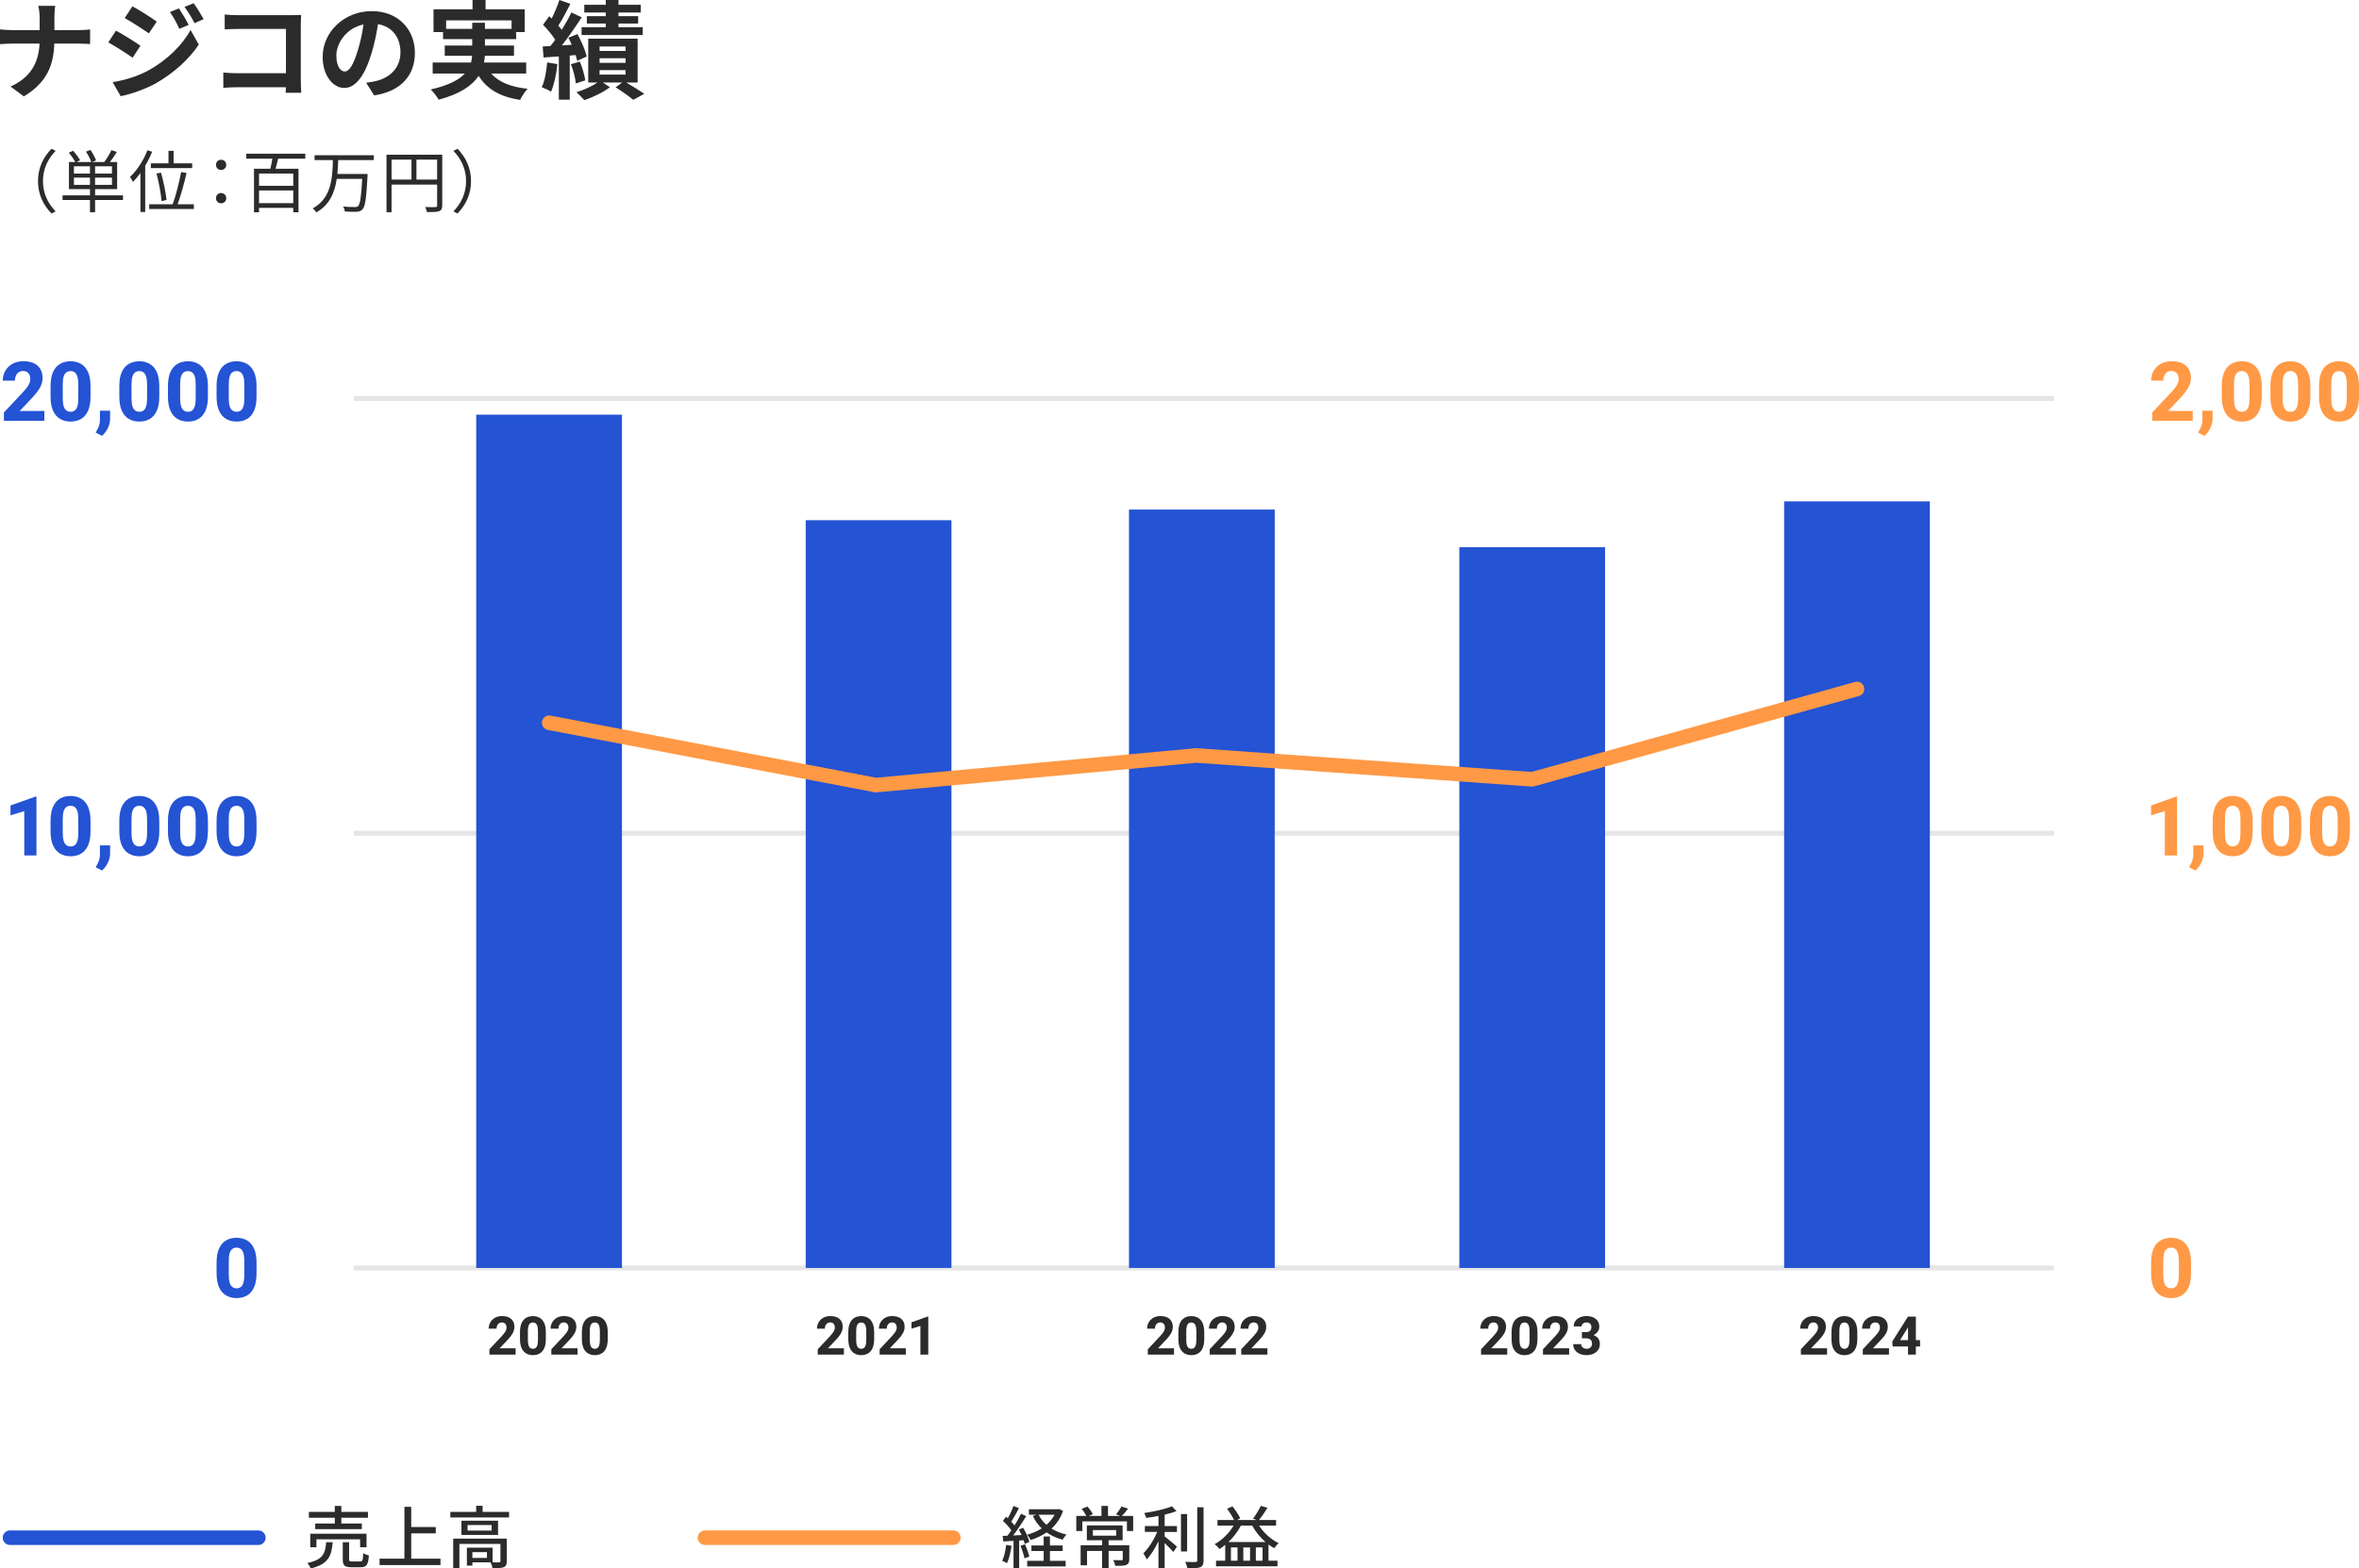 <?xml version="1.0" encoding="UTF-8"?>
<svg id="_レイヤー_2" data-name="レイヤー_2" xmlns="http://www.w3.org/2000/svg" viewBox="0 0 485.608 322.928">
  <defs>
    <style>
      .cls-1 {
        fill: #ff9945;
      }

      .cls-2 {
        fill: #e5e5e5;
      }

      .cls-3 {
        fill: #2b2b2b;
      }

      .cls-4 {
        fill: #2453d4;
      }
    </style>
  </defs>
  <g id="_会社案内" data-name="会社案内">
    <g id="_企業理念" data-name="企業理念">
      <g>
        <rect class="cls-2" x="72.81" y="171.053" width="350" height="1"/>
        <g>
          <path class="cls-3" d="M7.878,1.21h3.498c-.133.682-.176,1.892-.176,2.596v2.398h4.95c1.013,0,1.937-.088,2.398-.132v2.992c-.462-.021-1.54-.088-2.421-.088h-4.95c-.132,4.423-1.519,8.031-6.271,10.87l-2.728-2.024c4.312-1.958,5.787-5.127,5.963-8.846H2.53c-.968,0-1.848.066-2.53.11v-3.036c.66.065,1.562.153,2.442.153h5.721v-2.42c0-.748-.088-1.893-.285-2.574Z"/>
          <path class="cls-3" d="M28.909,9.417l-1.605,2.464c-1.255-.88-3.543-2.353-5.018-3.147l1.584-2.42c1.496.792,3.917,2.311,5.039,3.103ZM30.669,14.434c3.741-2.09,6.821-5.104,8.56-8.251l1.694,2.992c-2.024,3.059-5.148,5.831-8.735,7.921-2.244,1.255-5.413,2.354-7.349,2.707l-1.65-2.883c2.465-.418,5.104-1.166,7.481-2.486ZM32.276,4.444l-1.629,2.42c-1.232-.857-3.521-2.332-4.973-3.147l1.584-2.42c1.453.792,3.873,2.332,5.018,3.147ZM38.833,5.126l-1.914.815c-.639-1.386-1.145-2.332-1.938-3.454l1.85-.77c.615.924,1.496,2.398,2.002,3.41ZM41.913,3.938l-1.87.836c-.704-1.387-1.255-2.244-2.068-3.345l1.87-.77c.682.881,1.541,2.311,2.068,3.279Z"/>
          <path class="cls-3" d="M48.962,3.124h11.09c.638,0,1.562-.022,1.935-.044-.021.506-.066,1.386-.066,2.024v11.398c0,.77.045,1.937.089,2.597h-3.19c.021-.352.021-.727.021-1.145h-10.033c-.857,0-2.112.066-2.838.132v-3.147c.769.066,1.76.132,2.75.132h10.144V5.963h-9.88c-.924,0-2.111.044-2.728.088v-3.059c.815.088,1.959.132,2.707.132Z"/>
          <path class="cls-3" d="M77.023,19.648l-1.65-2.618c.837-.088,1.452-.221,2.046-.352,2.816-.66,5.018-2.685,5.018-5.896,0-3.036-1.65-5.303-4.621-5.809-.308,1.87-.682,3.894-1.32,5.963-1.32,4.444-3.212,7.173-5.61,7.173-2.442,0-4.467-2.685-4.467-6.403,0-5.083,4.4-9.417,10.1-9.417,5.456,0,8.89,3.784,8.89,8.581,0,4.643-2.839,7.921-8.384,8.779ZM70.973,14.72c.925,0,1.782-1.387,2.685-4.356.506-1.629.924-3.499,1.166-5.325-3.631.748-5.589,3.961-5.589,6.381,0,2.223.88,3.301,1.738,3.301Z"/>
          <path class="cls-3" d="M101.103,15.138c1.562,1.761,4.027,2.772,7.504,3.147-.529.55-1.211,1.584-1.541,2.288-4.181-.66-6.799-2.222-8.537-4.95-1.299,1.958-3.74,3.696-8.229,4.906-.309-.572-1.057-1.562-1.629-2.112,3.696-.836,5.809-1.98,7.019-3.278h-6.623v-2.267h7.898c.11-.462.176-.924.221-1.386h-5.633v-2.112h5.654v-1.32h-6.007v-1.452h-1.958V1.914h8.031V0h2.684v1.914h8.054v4.686h-1.761v1.452h-6.424v1.32h5.984v2.112h-6.007c-.022.462-.066.924-.177,1.386h8.691v2.267h-7.217ZM97.208,5.94v-1.254h2.619v1.254h5.479v-1.738h-13.467v1.738h5.369Z"/>
          <path class="cls-3" d="M114.732,13.201c-.198,2.091-.683,4.269-1.298,5.677-.44-.308-1.387-.726-1.914-.924.638-1.298.945-3.257,1.121-5.104l2.091.352ZM117.284,11.441v9.087h-2.244v-8.911l-3.147.22-.176-2.266,1.584-.088c.33-.397.66-.837.99-1.299-.615-.99-1.628-2.178-2.508-3.08l1.275-1.761c.154.154.33.309.507.462.616-1.21,1.231-2.684,1.584-3.806l2.267.792c-.769,1.518-1.672,3.256-2.486,4.488.264.286.506.594.704.858.77-1.232,1.474-2.486,1.98-3.564l2.135.99c-1.21,1.848-2.706,4.026-4.092,5.786l2.046-.132c-.22-.506-.462-.99-.704-1.452l1.87-.748c.814,1.475,1.65,3.389,1.892,4.621l-1.957.88c-.066-.352-.177-.748-.309-1.188l-1.211.11ZM119.353,12.674c.529,1.231.99,2.816,1.123,3.872l-1.937.638c-.088-1.078-.528-2.706-1.013-3.96l1.826-.55ZM128.902,16.986c1.343.792,2.86,1.716,3.741,2.332l-2.289,1.232c-.815-.683-2.332-1.761-3.631-2.574l1.365-.99h-4.005l1.474.968c-1.342,1.034-3.519,2.091-5.28,2.662-.396-.462-1.122-1.166-1.606-1.628,1.496-.44,3.234-1.254,4.335-2.002h-1.915V7.965h10.166v9.021h-2.354ZM124.7,2.574h-4.423V.989h4.423v-.989h2.618v.989h4.577v1.585h-4.577v.748h4.048v1.518h-4.048v.749h4.995v1.628h-12.586v-1.628h4.973v-.749h-3.894v-1.518h3.894v-.748ZM123.424,10.495h5.347v-.924h-5.347v.924ZM123.424,12.938h5.347v-.946h-5.347v.946ZM123.424,15.357h5.347v-.924h-5.347v.924Z"/>
          <path class="cls-3" d="M10.608,30.624l.841.434c-1.61,1.667-2.606,3.74-2.606,6.233s.995,4.566,2.606,6.233l-.841.435c-1.681-1.709-2.787-3.937-2.787-6.668s1.106-4.958,2.787-6.667Z"/>
          <path class="cls-3" d="M25.316,41.185h-5.743v2.507h-1.051v-2.507h-5.644v-.967h5.644v-1.274h-4.328v-5.589h1.289c-.267-.547-.827-1.345-1.317-1.919l.883-.393c.532.588,1.148,1.415,1.429,1.947l-.715.364h3.012c-.182-.589-.63-1.471-1.078-2.129l.924-.351c.463.672.967,1.568,1.148,2.157l-.798.322h2.493c.519-.673,1.135-1.709,1.471-2.438l1.121.364c-.435.7-.953,1.471-1.415,2.073h1.472v5.589h-4.539v1.274h5.743v.967ZM15.217,35.736h3.306v-1.499h-3.306v1.499ZM18.523,38.062v-1.498h-3.306v1.498h3.306ZM23.047,34.237h-3.474v1.499h3.474v-1.499ZM23.047,36.563h-3.474v1.498h3.474v-1.498Z"/>
          <path class="cls-3" d="M31.32,31.24c-.392.981-.882,1.961-1.429,2.886v9.511h-.981v-8.013c-.49.673-1.009,1.303-1.541,1.821-.111-.238-.42-.77-.602-1.022,1.414-1.316,2.773-3.376,3.586-5.491l.966.309ZM39.907,42.054v.981h-9.19v-.981h4.833c.644-1.765,1.372-4.594,1.737-6.625l1.12.195c-.476,2.073-1.204,4.693-1.849,6.43h3.348ZM34.683,33.636v-2.578h1.051v2.578h3.823v.981h-8.503v-.981h3.629ZM33.253,41.395c-.098-1.4-.531-3.824-1.036-5.673l.925-.168c.532,1.849,1.008,4.231,1.135,5.617l-1.023.224Z"/>
          <path class="cls-3" d="M44.462,33.943c0-.644.49-1.051,1.051-1.051.56,0,1.065.406,1.065,1.051s-.505,1.051-1.065,1.051c-.56,0-1.051-.406-1.051-1.051ZM44.462,40.808c0-.644.49-1.065,1.051-1.065.56,0,1.065.42,1.065,1.065,0,.63-.505,1.05-1.065,1.05-.56,0-1.051-.42-1.051-1.05Z"/>
          <path class="cls-3" d="M57.257,32.669c-.168.714-.35,1.442-.532,2.073h4.72v8.965h-1.078v-.911h-7.045v.911h-1.037v-8.965h3.375c.141-.616.295-1.387.406-2.073h-5.364v-1.022h12.145v1.022h-5.589ZM60.366,35.723h-7.045v2.535h7.045v-2.535ZM60.366,41.83v-2.62h-7.045v2.62h7.045Z"/>
          <path class="cls-3" d="M69.618,32.963c-.028.925-.07,1.892-.168,2.857h6.219s0,.364-.014.505c-.252,4.51-.477,6.177-1.023,6.766-.321.35-.658.462-1.19.504-.533.042-1.5.014-2.466-.056-.015-.309-.154-.729-.364-1.022,1.051.111,2.059.111,2.438.111.322,0,.49-.027.658-.182.42-.378.658-1.919.855-5.617h-5.239c-.406,2.745-1.442,5.351-4.201,6.892-.169-.28-.477-.616-.758-.812,3.881-2.059,4.077-6.373,4.161-9.945h-3.769v-1.009h12.188v1.009h-7.326Z"/>
          <path class="cls-3" d="M91.036,42.292c0,.673-.168,1.009-.644,1.19-.463.168-1.246.183-2.493.183-.056-.28-.238-.757-.393-1.037.952.042,1.863.028,2.13.015.252,0,.35-.084.35-.351v-4.286h-9.385v5.686h-1.037v-11.836h11.473v10.435ZM80.601,36.969h4.104v-4.104h-4.104v4.104ZM89.985,36.969v-4.104h-4.258v4.104h4.258Z"/>
          <path class="cls-3" d="M94.176,43.959l-.841-.435c1.611-1.667,2.606-3.739,2.606-6.233s-.994-4.566-2.606-6.233l.841-.434c1.681,1.709,2.788,3.936,2.788,6.667s-1.107,4.959-2.788,6.668Z"/>
        </g>
        <g>
          <path class="cls-4" d="M9.131,86.631H.806v-1.711l3.901-4.15c.387-.42.692-.789.917-1.107.224-.318.383-.607.477-.867.094-.26.141-.504.141-.731,0-.525-.129-.938-.386-1.232-.258-.297-.627-.445-1.108-.445-.359,0-.664.088-.913.262s-.439.41-.568.705c-.13.297-.195.637-.195,1.018H.565c0-.731.172-1.398.515-2.004.344-.607.832-1.092,1.465-1.453.634-.363,1.386-.543,2.254-.543,1.29,0,2.272.307,2.947.92.675.615,1.013,1.459,1.013,2.533,0,.547-.111,1.07-.332,1.568-.222.498-.536.998-.942,1.502-.407.504-.884,1.041-1.432,1.611l-2.009,2.107h5.088v2.018Z"/>
          <path class="cls-4" d="M18.636,81.643c0,1.199-.172,2.18-.515,2.938-.344.758-.823,1.316-1.44,1.678-.617.359-1.332.539-2.146.539s-1.532-.18-2.154-.539c-.623-.361-1.106-.92-1.453-1.678-.346-.758-.519-1.738-.519-2.938v-2.125c0-1.207.172-2.188.515-2.939.344-.752.825-1.307,1.444-1.664.62-.357,1.337-.535,2.15-.535s1.528.178,2.146.535,1.1.912,1.448,1.664.523,1.732.523,2.939v2.125ZM16.12,79.168c0-.691-.064-1.238-.19-1.639-.128-.402-.31-.69-.548-.863-.238-.176-.526-.262-.863-.262-.338,0-.627.086-.868.262-.24.174-.423.461-.548.863-.124.4-.186.947-.186,1.639v2.807c0,.697.064,1.25.191,1.66.127.408.312.701.556.879.244.178.534.266.872.266.337,0,.624-.088.858-.266.235-.178.415-.471.54-.879.124-.41.186-.963.186-1.66v-2.807Z"/>
          <path class="cls-4" d="M22.664,86.232c0,.641-.157,1.283-.473,1.926-.315.641-.714,1.168-1.195,1.576l-1.295-.664c.133-.248.267-.502.402-.76.136-.256.248-.543.336-.857.089-.316.133-.676.133-1.08v-1.818h2.101l-.009,1.678Z"/>
          <path class="cls-4" d="M32.791,81.643c0,1.199-.171,2.18-.515,2.938-.343.758-.823,1.316-1.44,1.678-.617.359-1.333.539-2.147.539s-1.531-.18-2.153-.539c-.623-.361-1.107-.92-1.453-1.678s-.519-1.738-.519-2.938v-2.125c0-1.207.171-2.188.515-2.939.343-.752.824-1.307,1.444-1.664.619-.357,1.336-.535,2.149-.535s1.529.178,2.147.535c.616.357,1.1.912,1.448,1.664s.522,1.732.522,2.939v2.125ZM30.276,79.168c0-.691-.064-1.238-.191-1.639-.127-.402-.31-.69-.548-.863-.237-.176-.525-.262-.863-.262-.337,0-.626.086-.867.262-.24.174-.423.461-.548.863-.124.4-.186.947-.186,1.639v2.807c0,.697.064,1.25.19,1.66.128.408.312.701.557.879.243.178.534.266.871.266.338,0,.624-.088.859-.266s.415-.471.54-.879c.124-.41.186-.963.186-1.66v-2.807Z"/>
          <path class="cls-4" d="M42.801,81.643c0,1.199-.172,2.18-.515,2.938-.344.758-.823,1.316-1.44,1.678-.617.359-1.332.539-2.146.539s-1.532-.18-2.154-.539c-.623-.361-1.106-.92-1.453-1.678-.346-.758-.519-1.738-.519-2.938v-2.125c0-1.207.172-2.188.515-2.939.344-.752.825-1.307,1.444-1.664.62-.357,1.337-.535,2.15-.535s1.528.178,2.146.535,1.1.912,1.448,1.664.523,1.732.523,2.939v2.125ZM40.285,79.168c0-.691-.064-1.238-.19-1.639-.128-.402-.31-.69-.548-.863-.238-.176-.526-.262-.863-.262-.338,0-.627.086-.868.262-.24.174-.423.461-.548.863-.124.4-.186.947-.186,1.639v2.807c0,.697.064,1.25.191,1.66.127.408.312.701.556.879.244.178.534.266.872.266.337,0,.624-.088.858-.266.235-.178.415-.471.54-.879.124-.41.186-.963.186-1.66v-2.807Z"/>
          <path class="cls-4" d="M52.81,81.643c0,1.199-.172,2.18-.515,2.938-.344.758-.823,1.316-1.44,1.678-.617.359-1.332.539-2.146.539s-1.532-.18-2.154-.539c-.623-.361-1.106-.92-1.453-1.678-.346-.758-.519-1.738-.519-2.938v-2.125c0-1.207.172-2.188.515-2.939.344-.752.825-1.307,1.444-1.664.62-.357,1.337-.535,2.15-.535s1.528.178,2.146.535,1.1.912,1.448,1.664.523,1.732.523,2.939v2.125ZM50.295,79.168c0-.691-.064-1.238-.19-1.639-.128-.402-.31-.69-.548-.863-.238-.176-.526-.262-.863-.262-.338,0-.627.086-.868.262-.24.174-.423.461-.548.863-.124.4-.186.947-.186,1.639v2.807c0,.697.064,1.25.191,1.66.127.408.312.701.556.879.244.178.534.266.872.266.337,0,.624-.088.858-.266.235-.178.415-.471.54-.879.124-.41.186-.963.186-1.66v-2.807Z"/>
        </g>
        <g>
          <path class="cls-4" d="M7.504,176.127h-2.507v-9.123l-2.83.856v-2.025l5.08-1.81h.257v12.104Z"/>
          <path class="cls-4" d="M18.636,171.139c0,1.199-.172,2.18-.515,2.938-.344.758-.823,1.316-1.44,1.678-.617.359-1.332.539-2.146.539s-1.532-.18-2.154-.539c-.623-.361-1.106-.92-1.453-1.678-.346-.758-.519-1.738-.519-2.938v-2.125c0-1.207.172-2.188.515-2.939.344-.752.825-1.307,1.444-1.664.62-.357,1.337-.535,2.15-.535s1.528.178,2.146.535,1.1.912,1.448,1.664.523,1.732.523,2.939v2.125ZM16.12,168.664c0-.691-.064-1.238-.19-1.639-.128-.402-.31-.69-.548-.863-.238-.176-.526-.262-.863-.262-.338,0-.627.086-.868.262-.24.174-.423.461-.548.863-.124.4-.186.947-.186,1.639v2.807c0,.697.064,1.25.191,1.66.127.408.312.701.556.879.244.178.534.266.872.266.337,0,.624-.088.858-.266.235-.178.415-.471.54-.879.124-.41.186-.963.186-1.66v-2.807Z"/>
          <path class="cls-4" d="M22.664,175.728c0,.641-.157,1.283-.473,1.926-.315.641-.714,1.168-1.195,1.576l-1.295-.664c.133-.248.267-.502.402-.76.136-.256.248-.543.336-.857.089-.316.133-.676.133-1.08v-1.818h2.101l-.009,1.678Z"/>
          <path class="cls-4" d="M32.791,171.139c0,1.199-.171,2.18-.515,2.938-.343.758-.823,1.316-1.44,1.678-.617.359-1.333.539-2.147.539s-1.531-.18-2.153-.539c-.623-.361-1.107-.92-1.453-1.678s-.519-1.738-.519-2.938v-2.125c0-1.207.171-2.188.515-2.939.343-.752.824-1.307,1.444-1.664.619-.357,1.336-.535,2.149-.535s1.529.178,2.147.535c.616.357,1.1.912,1.448,1.664s.522,1.732.522,2.939v2.125ZM30.276,168.664c0-.691-.064-1.238-.191-1.639-.127-.402-.31-.69-.548-.863-.237-.176-.525-.262-.863-.262-.337,0-.626.086-.867.262-.24.174-.423.461-.548.863-.124.4-.186.947-.186,1.639v2.807c0,.697.064,1.25.19,1.66.128.408.312.701.557.879.243.178.534.266.871.266.338,0,.624-.088.859-.266s.415-.471.54-.879c.124-.41.186-.963.186-1.66v-2.807Z"/>
          <path class="cls-4" d="M42.801,171.139c0,1.199-.172,2.18-.515,2.938-.344.758-.823,1.316-1.44,1.678-.617.359-1.332.539-2.146.539s-1.532-.18-2.154-.539c-.623-.361-1.106-.92-1.453-1.678-.346-.758-.519-1.738-.519-2.938v-2.125c0-1.207.172-2.188.515-2.939.344-.752.825-1.307,1.444-1.664.62-.357,1.337-.535,2.15-.535s1.528.178,2.146.535,1.1.912,1.448,1.664.523,1.732.523,2.939v2.125ZM40.285,168.664c0-.691-.064-1.238-.19-1.639-.128-.402-.31-.69-.548-.863-.238-.176-.526-.262-.863-.262-.338,0-.627.086-.868.262-.24.174-.423.461-.548.863-.124.4-.186.947-.186,1.639v2.807c0,.697.064,1.25.191,1.66.127.408.312.701.556.879.244.178.534.266.872.266.337,0,.624-.088.858-.266.235-.178.415-.471.54-.879.124-.41.186-.963.186-1.66v-2.807Z"/>
          <path class="cls-4" d="M52.81,171.139c0,1.199-.172,2.18-.515,2.938-.344.758-.823,1.316-1.44,1.678-.617.359-1.332.539-2.146.539s-1.532-.18-2.154-.539c-.623-.361-1.106-.92-1.453-1.678-.346-.758-.519-1.738-.519-2.938v-2.125c0-1.207.172-2.188.515-2.939.344-.752.825-1.307,1.444-1.664.62-.357,1.337-.535,2.15-.535s1.528.178,2.146.535,1.1.912,1.448,1.664.523,1.732.523,2.939v2.125ZM50.295,168.664c0-.691-.064-1.238-.19-1.639-.128-.402-.31-.69-.548-.863-.238-.176-.526-.262-.863-.262-.338,0-.627.086-.868.262-.24.174-.423.461-.548.863-.124.4-.186.947-.186,1.639v2.807c0,.697.064,1.25.191,1.66.127.408.312.701.556.879.244.178.534.266.872.266.337,0,.624-.088.858-.266.235-.178.415-.471.54-.879.124-.41.186-.963.186-1.66v-2.807Z"/>
        </g>
        <path class="cls-4" d="M52.81,262.107c0,1.201-.172,2.18-.515,2.938-.344.76-.823,1.318-1.44,1.678s-1.332.539-2.146.539-1.532-.18-2.154-.539c-.623-.359-1.106-.918-1.453-1.678-.346-.758-.519-1.736-.519-2.938v-2.125c0-1.207.172-2.186.515-2.939.344-.752.825-1.307,1.444-1.664.62-.355,1.337-.535,2.15-.535s1.528.18,2.146.535c.617.357,1.1.912,1.448,1.664.349.754.523,1.732.523,2.939v2.125ZM50.295,259.633c0-.691-.064-1.236-.19-1.639-.128-.4-.31-.69-.548-.863-.238-.174-.526-.262-.863-.262-.338,0-.627.088-.868.262-.24.174-.423.463-.548.863-.124.402-.186.947-.186,1.639v2.807c0,.697.064,1.25.191,1.66.127.41.312.703.556.879.244.178.534.266.872.266.337,0,.624-.088.858-.266.235-.176.415-.469.54-.879.124-.41.186-.963.186-1.66v-2.807Z"/>
        <g>
          <path class="cls-3" d="M106.141,278.899h-5.387v-1.106l2.524-2.686c.25-.273.448-.511.593-.717.145-.206.248-.394.31-.561.06-.168.091-.326.091-.473,0-.34-.083-.606-.25-.798-.166-.191-.405-.287-.717-.287-.232,0-.43.057-.591.169-.161.113-.283.266-.368.457-.084.191-.126.41-.126.658h-1.622c0-.473.111-.905.333-1.298.223-.392.538-.705.948-.94s.896-.352,1.458-.352c.835,0,1.47.199,1.907.597.436.398.655.943.655,1.638,0,.355-.072.693-.215,1.016-.144.322-.347.646-.61.973-.263.325-.571.673-.926,1.041l-1.3,1.365h3.292v1.305Z"/>
          <path class="cls-3" d="M112.366,275.671c0,.777-.11,1.411-.333,1.902-.222.49-.532.852-.932,1.084-.399.233-.862.35-1.389.35s-.99-.116-1.394-.35c-.402-.232-.716-.594-.94-1.084-.225-.491-.336-1.125-.336-1.902v-1.375c0-.78.11-1.414.333-1.9.222-.487.533-.847.935-1.077.4-.231.864-.347,1.391-.347s.989.115,1.389.347c.399.231.712.59.938,1.077.226.486.338,1.12.338,1.9v1.375ZM110.739,274.071c0-.448-.041-.802-.124-1.062-.082-.26-.2-.445-.354-.559-.153-.112-.34-.169-.559-.169-.218,0-.405.057-.56.169-.156.113-.274.299-.354.559-.081.26-.121.613-.121,1.062v1.815c0,.451.041.81.123,1.074.083.266.202.455.36.57.157.114.346.172.564.172.219,0,.404-.058.557-.172.151-.115.269-.305.349-.57.081-.265.121-.623.121-1.074v-1.815Z"/>
          <path class="cls-3" d="M118.882,278.899h-5.387v-1.106l2.524-2.686c.25-.273.448-.511.593-.717.145-.206.248-.394.31-.561.06-.168.091-.326.091-.473,0-.34-.083-.606-.25-.798-.166-.191-.405-.287-.717-.287-.232,0-.43.057-.591.169-.161.113-.283.266-.368.457-.084.191-.126.41-.126.658h-1.622c0-.473.111-.905.333-1.298.223-.392.538-.705.948-.94s.896-.352,1.458-.352c.835,0,1.47.199,1.907.597.436.398.655.943.655,1.638,0,.355-.072.693-.215,1.016-.144.322-.347.646-.61.973-.263.325-.571.673-.926,1.041l-1.3,1.365h3.292v1.305Z"/>
          <path class="cls-3" d="M125.107,275.671c0,.777-.11,1.411-.333,1.902-.222.49-.532.852-.932,1.084-.399.233-.862.35-1.389.35s-.99-.116-1.394-.35c-.402-.232-.716-.594-.94-1.084-.225-.491-.336-1.125-.336-1.902v-1.375c0-.78.11-1.414.333-1.9.222-.487.533-.847.935-1.077.4-.231.864-.347,1.391-.347s.989.115,1.389.347c.399.231.712.59.938,1.077.226.486.338,1.12.338,1.9v1.375ZM123.481,274.071c0-.448-.041-.802-.124-1.062-.082-.26-.2-.445-.354-.559-.153-.112-.34-.169-.559-.169-.218,0-.405.057-.56.169-.156.113-.274.299-.354.559-.081.26-.121.613-.121,1.062v1.815c0,.451.041.81.123,1.074.083.266.202.455.36.57.157.114.346.172.564.172.219,0,.404-.058.557-.172.151-.115.269-.305.349-.57.081-.265.121-.623.121-1.074v-1.815Z"/>
        </g>
        <g>
          <path class="cls-3" d="M173.724,278.899h-5.387v-1.106l2.524-2.686c.25-.273.448-.511.593-.717.145-.206.248-.394.31-.561.06-.168.091-.326.091-.473,0-.34-.083-.606-.25-.798-.166-.191-.405-.287-.717-.287-.232,0-.43.057-.591.169-.161.113-.283.266-.368.457-.084.191-.126.41-.126.658h-1.622c0-.473.111-.905.333-1.298.223-.392.538-.705.948-.94s.896-.352,1.458-.352c.835,0,1.47.199,1.907.597.436.398.655.943.655,1.638,0,.355-.072.693-.215,1.016-.144.322-.347.646-.61.973-.263.325-.571.673-.926,1.041l-1.3,1.365h3.292v1.305Z"/>
          <path class="cls-3" d="M179.949,275.671c0,.777-.11,1.411-.333,1.902-.222.49-.532.852-.932,1.084-.399.233-.862.35-1.389.35s-.99-.116-1.394-.35c-.402-.232-.716-.594-.94-1.084-.225-.491-.336-1.125-.336-1.902v-1.375c0-.78.11-1.414.333-1.9.222-.487.533-.847.935-1.077.4-.231.864-.347,1.391-.347s.989.115,1.389.347c.399.231.712.59.938,1.077.226.486.338,1.12.338,1.9v1.375ZM178.322,274.071c0-.448-.041-.802-.124-1.062-.082-.26-.2-.445-.354-.559-.153-.112-.34-.169-.559-.169-.218,0-.405.057-.56.169-.156.113-.274.299-.354.559-.081.26-.121.613-.121,1.062v1.815c0,.451.041.81.123,1.074.083.266.202.455.36.57.157.114.346.172.564.172.219,0,.404-.058.557-.172.151-.115.269-.305.349-.57.081-.265.121-.623.121-1.074v-1.815Z"/>
          <path class="cls-3" d="M186.465,278.899h-5.387v-1.106l2.524-2.686c.25-.273.448-.511.593-.717.145-.206.248-.394.31-.561.06-.168.091-.326.091-.473,0-.34-.083-.606-.25-.798-.166-.191-.405-.287-.717-.287-.232,0-.43.057-.591.169-.161.113-.283.266-.368.457-.084.191-.126.41-.126.658h-1.622c0-.473.111-.905.333-1.298.223-.392.538-.705.948-.94s.896-.352,1.458-.352c.835,0,1.47.199,1.907.597.436.398.655.943.655,1.638,0,.355-.072.693-.215,1.016-.144.322-.347.646-.61.973-.263.325-.571.673-.926,1.041l-1.3,1.365h3.292v1.305Z"/>
          <path class="cls-3" d="M191.09,278.899h-1.622v-5.902l-1.832.553v-1.31l3.287-1.171h.167v7.831Z"/>
        </g>
        <g>
          <path class="cls-3" d="M241.672,278.899h-5.388v-1.106l2.524-2.686c.251-.273.449-.511.594-.717.145-.206.248-.394.309-.561.061-.168.092-.326.092-.473,0-.34-.083-.606-.25-.798-.166-.191-.405-.287-.717-.287-.233,0-.43.057-.591.169-.161.113-.284.266-.368.457s-.126.41-.126.658h-1.622c0-.473.11-.905.333-1.298.222-.392.538-.705.948-.94.409-.234.895-.352,1.458-.352.834,0,1.47.199,1.906.597.438.398.655.943.655,1.638,0,.355-.071.693-.215,1.016-.143.322-.346.646-.609.973-.263.325-.572.673-.927,1.041l-1.3,1.365h3.293v1.305Z"/>
          <path class="cls-3" d="M247.898,275.671c0,.777-.111,1.411-.333,1.902-.223.49-.533.852-.933,1.084-.398.233-.861.35-1.388.35s-.991-.116-1.395-.35c-.402-.232-.716-.594-.94-1.084-.224-.491-.336-1.125-.336-1.902v-1.375c0-.78.111-1.414.333-1.9.223-.487.534-.847.935-1.077.401-.231.865-.347,1.392-.347s.989.115,1.388.347c.399.231.712.59.938,1.077.226.486.339,1.12.339,1.9v1.375ZM246.269,274.071c0-.448-.041-.802-.123-1.062-.083-.26-.201-.445-.354-.559-.154-.112-.341-.169-.559-.169-.219,0-.406.057-.561.169-.156.113-.274.299-.354.559-.081.26-.121.613-.121,1.062v1.815c0,.451.041.81.124,1.074.082.266.202.455.359.57.158.114.346.172.565.172.218,0,.403-.058.556-.172.152-.115.269-.305.349-.57.081-.265.121-.623.121-1.074v-1.815Z"/>
          <path class="cls-3" d="M254.413,278.899h-5.388v-1.106l2.524-2.686c.251-.273.449-.511.594-.717.145-.206.248-.394.309-.561.061-.168.092-.326.092-.473,0-.34-.083-.606-.25-.798-.166-.191-.405-.287-.717-.287-.233,0-.43.057-.591.169-.161.113-.284.266-.368.457s-.126.41-.126.658h-1.622c0-.473.11-.905.333-1.298.222-.392.538-.705.948-.94.409-.234.895-.352,1.458-.352.834,0,1.47.199,1.906.597.438.398.655.943.655,1.638,0,.355-.071.693-.215,1.016-.143.322-.346.646-.609.973-.263.325-.572.673-.927,1.041l-1.3,1.365h3.293v1.305Z"/>
          <path class="cls-3" d="M260.902,278.899h-5.387v-1.106l2.524-2.686c.25-.273.448-.511.593-.717.145-.206.248-.394.31-.561.06-.168.091-.326.091-.473,0-.34-.083-.606-.25-.798-.166-.191-.405-.287-.717-.287-.232,0-.43.057-.591.169-.161.113-.283.266-.368.457-.084.191-.126.41-.126.658h-1.622c0-.473.111-.905.333-1.298.223-.392.538-.705.948-.94s.896-.352,1.458-.352c.835,0,1.47.199,1.907.597.436.398.655.943.655,1.638,0,.355-.072.693-.215,1.016-.144.322-.347.646-.61.973-.263.325-.571.673-.926,1.041l-1.3,1.365h3.292v1.305Z"/>
        </g>
        <g>
          <path class="cls-3" d="M310.272,278.899h-5.387v-1.106l2.524-2.686c.25-.273.448-.511.593-.717.145-.206.248-.394.31-.561.06-.168.091-.326.091-.473,0-.34-.083-.606-.25-.798-.166-.191-.405-.287-.717-.287-.232,0-.43.057-.591.169-.161.113-.283.266-.368.457-.084.191-.126.41-.126.658h-1.622c0-.473.111-.905.333-1.298.223-.392.538-.705.948-.94s.896-.352,1.458-.352c.835,0,1.47.199,1.907.597.436.398.655.943.655,1.638,0,.355-.072.693-.215,1.016-.144.322-.347.646-.61.973-.263.325-.571.673-.926,1.041l-1.3,1.365h3.292v1.305Z"/>
          <path class="cls-3" d="M316.498,275.671c0,.777-.11,1.411-.333,1.902-.222.49-.532.852-.932,1.084-.399.233-.862.35-1.389.35s-.99-.116-1.394-.35c-.402-.232-.716-.594-.94-1.084-.225-.491-.336-1.125-.336-1.902v-1.375c0-.78.11-1.414.333-1.9.222-.487.533-.847.935-1.077.4-.231.864-.347,1.391-.347s.989.115,1.389.347c.399.231.712.59.938,1.077.226.486.338,1.12.338,1.9v1.375ZM314.871,274.071c0-.448-.041-.802-.124-1.062-.082-.26-.2-.445-.354-.559-.153-.112-.34-.169-.559-.169-.218,0-.405.057-.56.169-.156.113-.274.299-.354.559-.081.26-.121.613-.121,1.062v1.815c0,.451.041.81.123,1.074.083.266.202.455.36.57.157.114.346.172.564.172.219,0,.404-.058.557-.172.151-.115.269-.305.349-.57.081-.265.121-.623.121-1.074v-1.815Z"/>
          <path class="cls-3" d="M323.014,278.899h-5.387v-1.106l2.524-2.686c.25-.273.448-.511.593-.717.145-.206.248-.394.31-.561.06-.168.091-.326.091-.473,0-.34-.083-.606-.25-.798-.166-.191-.405-.287-.717-.287-.232,0-.43.057-.591.169-.161.113-.283.266-.368.457-.084.191-.126.41-.126.658h-1.622c0-.473.111-.905.333-1.298.223-.392.538-.705.948-.94s.896-.352,1.458-.352c.835,0,1.47.199,1.907.597.436.398.655.943.655,1.638,0,.355-.072.693-.215,1.016-.144.322-.347.646-.61.973-.263.325-.571.673-.926,1.041l-1.3,1.365h3.292v1.305Z"/>
          <path class="cls-3" d="M325.647,274.683h1.102c.426,0,.8.048,1.122.143s.593.231.811.408c.218.178.383.391.494.64.11.249.166.525.166.829,0,.487-.123.902-.37,1.246s-.582.606-1.005.787c-.422.181-.898.272-1.429.272-.333,0-.658-.046-.978-.137-.318-.092-.606-.229-.862-.411-.256-.183-.461-.416-.614-.701-.154-.284-.231-.62-.231-1.007h1.633c0,.179.048.34.143.483s.225.257.39.341c.164.084.352.127.564.127.354,0,.633-.097.835-.288.203-.191.304-.438.304-.738,0-.273-.05-.491-.15-.658-.1-.166-.241-.287-.424-.362s-.403-.113-.661-.113h-.838v-.859ZM326.484,274.274c.251,0,.459-.043.623-.129.165-.086.287-.207.368-.365.08-.157.121-.342.121-.553,0-.183-.037-.346-.11-.488-.073-.144-.185-.258-.336-.342s-.34-.126-.569-.126c-.175,0-.34.034-.494.102-.153.067-.277.163-.37.287-.094.123-.14.27-.14.438h-1.622c0-.434.116-.81.349-1.128.233-.318.545-.565.938-.741.392-.176.824-.264,1.297-.264.534,0,1.002.086,1.404.256.403.17.718.421.943.752s.338.74.338,1.227c0,.255-.058.498-.175.731-.116.233-.281.441-.496.623-.215.184-.475.328-.779.435-.304.107-.646.161-1.025.161h-1.102v-.876h.838Z"/>
        </g>
        <g>
          <path class="cls-3" d="M376.109,278.899h-5.388v-1.106l2.524-2.686c.251-.273.449-.511.594-.717.145-.206.248-.394.309-.561.061-.168.092-.326.092-.473,0-.34-.083-.606-.25-.798-.166-.191-.405-.287-.717-.287-.233,0-.43.057-.591.169-.161.113-.284.266-.368.457s-.126.41-.126.658h-1.622c0-.473.11-.905.333-1.298.222-.392.538-.705.948-.94.409-.234.895-.352,1.458-.352.834,0,1.47.199,1.906.597.438.398.655.943.655,1.638,0,.355-.071.693-.215,1.016-.143.322-.346.646-.609.973-.263.325-.572.673-.927,1.041l-1.3,1.365h3.293v1.305Z"/>
          <path class="cls-3" d="M382.335,275.671c0,.777-.111,1.411-.333,1.902-.223.49-.533.852-.933,1.084-.398.233-.861.35-1.388.35s-.991-.116-1.395-.35c-.402-.232-.716-.594-.94-1.084-.224-.491-.336-1.125-.336-1.902v-1.375c0-.78.111-1.414.333-1.9.223-.487.534-.847.935-1.077.401-.231.865-.347,1.392-.347s.989.115,1.388.347c.399.231.712.59.938,1.077.226.486.339,1.12.339,1.9v1.375ZM380.707,274.071c0-.448-.041-.802-.123-1.062-.083-.26-.201-.445-.354-.559-.154-.112-.341-.169-.559-.169-.219,0-.406.057-.561.169-.156.113-.274.299-.354.559-.081.26-.121.613-.121,1.062v1.815c0,.451.041.81.124,1.074.082.266.202.455.359.57.158.114.346.172.565.172.218,0,.403-.058.556-.172.152-.115.269-.305.349-.57.081-.265.121-.623.121-1.074v-1.815Z"/>
          <path class="cls-3" d="M388.851,278.899h-5.388v-1.106l2.524-2.686c.251-.273.449-.511.594-.717.145-.206.248-.394.309-.561.061-.168.092-.326.092-.473,0-.34-.083-.606-.25-.798-.166-.191-.405-.287-.717-.287-.233,0-.43.057-.591.169-.161.113-.284.266-.368.457s-.126.41-.126.658h-1.622c0-.473.11-.905.333-1.298.222-.392.538-.705.948-.94.409-.234.895-.352,1.458-.352.834,0,1.47.199,1.906.597.438.398.655.943.655,1.638,0,.355-.071.693-.215,1.016-.143.322-.346.646-.609.973-.263.325-.572.673-.927,1.041l-1.3,1.365h3.293v1.305Z"/>
          <path class="cls-3" d="M395.253,277.224h-5.65l-.075-1.025,3.228-5.119h1.289l-1.375,2.374-1.547,2.466h4.131v1.305ZM394.388,278.899h-1.616v-7.82h1.616v7.82Z"/>
        </g>
        <g>
          <path class="cls-1" d="M451.376,86.631h-8.325v-1.711l3.901-4.15c.387-.42.692-.789.917-1.107.224-.318.383-.607.477-.867.094-.26.141-.504.141-.731,0-.525-.129-.938-.386-1.232-.258-.297-.627-.445-1.108-.445-.359,0-.664.088-.913.262s-.439.41-.568.705c-.13.297-.195.637-.195,1.018h-2.507c0-.731.172-1.398.515-2.004.344-.607.832-1.092,1.465-1.453.634-.363,1.386-.543,2.254-.543,1.29,0,2.272.307,2.947.92.675.615,1.013,1.459,1.013,2.533,0,.547-.111,1.07-.332,1.568-.222.498-.536.998-.942,1.502-.407.504-.884,1.041-1.432,1.611l-2.009,2.107h5.088v2.018Z"/>
          <path class="cls-1" d="M455.463,86.232c0,.641-.158,1.283-.474,1.926-.315.641-.714,1.168-1.195,1.576l-1.295-.664c.133-.248.268-.502.402-.76.136-.256.248-.543.337-.857.088-.316.133-.676.133-1.08v-1.818h2.1l-.008,1.678Z"/>
          <path class="cls-1" d="M465.59,81.643c0,1.199-.172,2.18-.515,2.938-.344.758-.823,1.316-1.44,1.678-.617.359-1.332.539-2.146.539s-1.532-.18-2.154-.539c-.623-.361-1.106-.92-1.453-1.678-.346-.758-.519-1.738-.519-2.938v-2.125c0-1.207.172-2.188.515-2.939.344-.752.825-1.307,1.444-1.664.62-.357,1.337-.535,2.15-.535s1.528.178,2.146.535,1.1.912,1.448,1.664.523,1.732.523,2.939v2.125ZM463.074,79.168c0-.691-.064-1.238-.19-1.639-.128-.402-.31-.69-.548-.863-.238-.176-.526-.262-.863-.262-.338,0-.627.086-.868.262-.24.174-.423.461-.548.863-.124.4-.186.947-.186,1.639v2.807c0,.697.064,1.25.191,1.66.127.408.312.701.556.879.244.178.534.266.872.266.337,0,.624-.088.858-.266.235-.178.415-.471.54-.879.124-.41.186-.963.186-1.66v-2.807Z"/>
          <path class="cls-1" d="M475.599,81.643c0,1.199-.171,2.18-.515,2.938-.343.758-.823,1.316-1.44,1.678-.617.359-1.333.539-2.147.539s-1.531-.18-2.153-.539c-.623-.361-1.107-.92-1.453-1.678s-.519-1.738-.519-2.938v-2.125c0-1.207.171-2.188.515-2.939.343-.752.824-1.307,1.444-1.664.619-.357,1.336-.535,2.149-.535s1.529.178,2.147.535c.616.357,1.1.912,1.448,1.664s.522,1.732.522,2.939v2.125ZM473.084,79.168c0-.691-.064-1.238-.191-1.639-.127-.402-.31-.69-.548-.863-.237-.176-.525-.262-.863-.262-.337,0-.626.086-.867.262-.24.174-.423.461-.548.863-.124.4-.186.947-.186,1.639v2.807c0,.697.064,1.25.19,1.66.128.408.312.701.557.879.243.178.534.266.871.266.338,0,.624-.088.859-.266s.415-.471.54-.879c.124-.41.186-.963.186-1.66v-2.807Z"/>
          <path class="cls-1" d="M485.608,81.643c0,1.199-.171,2.18-.515,2.938-.343.758-.823,1.316-1.44,1.678-.617.359-1.333.539-2.147.539s-1.531-.18-2.153-.539c-.623-.361-1.107-.92-1.453-1.678s-.519-1.738-.519-2.938v-2.125c0-1.207.171-2.188.515-2.939.343-.752.824-1.307,1.444-1.664.619-.357,1.336-.535,2.149-.535s1.529.178,2.147.535c.616.357,1.1.912,1.448,1.664s.522,1.732.522,2.939v2.125ZM483.094,79.168c0-.691-.064-1.238-.191-1.639-.127-.402-.31-.69-.548-.863-.237-.176-.525-.262-.863-.262-.337,0-.626.086-.867.262-.24.174-.423.461-.548.863-.124.4-.186.947-.186,1.639v2.807c0,.697.064,1.25.19,1.66.128.408.312.701.557.879.243.178.534.266.871.266.338,0,.624-.088.859-.266s.415-.471.54-.879c.124-.41.186-.963.186-1.66v-2.807Z"/>
        </g>
        <g>
          <path class="cls-1" d="M448.147,176.127h-2.507v-9.123l-2.83.856v-2.025l5.08-1.81h.257v12.104Z"/>
          <path class="cls-1" d="M453.592,175.728c0,.641-.158,1.283-.474,1.926-.315.641-.714,1.168-1.195,1.576l-1.295-.664c.133-.248.268-.502.402-.76.136-.256.248-.543.337-.857.088-.316.133-.676.133-1.08v-1.818h2.1l-.008,1.678Z"/>
          <path class="cls-1" d="M463.719,171.139c0,1.199-.172,2.18-.515,2.938-.344.758-.823,1.316-1.44,1.678-.617.359-1.332.539-2.146.539s-1.532-.18-2.154-.539c-.623-.361-1.106-.92-1.453-1.678-.346-.758-.519-1.738-.519-2.938v-2.125c0-1.207.172-2.188.515-2.939.344-.752.825-1.307,1.444-1.664.62-.357,1.337-.535,2.15-.535s1.528.178,2.146.535,1.1.912,1.448,1.664.523,1.732.523,2.939v2.125ZM461.203,168.664c0-.691-.064-1.238-.19-1.639-.128-.402-.31-.69-.548-.863-.238-.176-.526-.262-.863-.262-.338,0-.627.086-.868.262-.24.174-.423.461-.548.863-.124.4-.186.947-.186,1.639v2.807c0,.697.064,1.25.191,1.66.127.408.312.701.556.879.244.178.534.266.872.266.337,0,.624-.088.858-.266.235-.178.415-.471.54-.879.124-.41.186-.963.186-1.66v-2.807Z"/>
          <path class="cls-1" d="M473.728,171.139c0,1.199-.171,2.18-.515,2.938-.343.758-.823,1.316-1.44,1.678-.617.359-1.333.539-2.147.539s-1.531-.18-2.153-.539c-.623-.361-1.107-.92-1.453-1.678s-.519-1.738-.519-2.938v-2.125c0-1.207.171-2.188.515-2.939.343-.752.824-1.307,1.444-1.664.619-.357,1.336-.535,2.149-.535s1.529.178,2.147.535c.616.357,1.1.912,1.448,1.664s.522,1.732.522,2.939v2.125ZM471.213,168.664c0-.691-.064-1.238-.191-1.639-.127-.402-.31-.69-.548-.863-.237-.176-.525-.262-.863-.262-.337,0-.626.086-.867.262-.24.174-.423.461-.548.863-.124.4-.186.947-.186,1.639v2.807c0,.697.064,1.25.19,1.66.128.408.312.701.557.879.243.178.534.266.871.266.338,0,.624-.088.859-.266s.415-.471.54-.879c.124-.41.186-.963.186-1.66v-2.807Z"/>
          <path class="cls-1" d="M483.737,171.139c0,1.199-.171,2.18-.515,2.938-.343.758-.823,1.316-1.44,1.678-.617.359-1.333.539-2.147.539s-1.531-.18-2.153-.539c-.623-.361-1.107-.92-1.453-1.678s-.519-1.738-.519-2.938v-2.125c0-1.207.171-2.188.515-2.939.343-.752.824-1.307,1.444-1.664.619-.357,1.336-.535,2.149-.535s1.529.178,2.147.535c.616.357,1.1.912,1.448,1.664s.522,1.732.522,2.939v2.125ZM481.223,168.664c0-.691-.064-1.238-.191-1.639-.127-.402-.31-.69-.548-.863-.237-.176-.525-.262-.863-.262-.337,0-.626.086-.867.262-.24.174-.423.461-.548.863-.124.4-.186.947-.186,1.639v2.807c0,.697.064,1.25.19,1.66.128.408.312.701.557.879.243.178.534.266.871.266.338,0,.624-.088.859-.266s.415-.471.54-.879c.124-.41.186-.963.186-1.66v-2.807Z"/>
        </g>
        <path class="cls-1" d="M451.036,262.107c0,1.201-.172,2.18-.515,2.938-.344.76-.823,1.318-1.44,1.678s-1.332.539-2.146.539-1.532-.18-2.154-.539c-.623-.359-1.106-.918-1.453-1.678-.346-.758-.519-1.736-.519-2.938v-2.125c0-1.207.172-2.186.515-2.939.344-.752.825-1.307,1.444-1.664.62-.355,1.337-.535,2.15-.535s1.528.18,2.146.535c.617.357,1.1.912,1.448,1.664.349.754.523,1.732.523,2.939v2.125ZM448.521,259.633c0-.691-.064-1.236-.19-1.639-.128-.4-.31-.69-.548-.863-.238-.174-.526-.262-.863-.262-.338,0-.627.088-.868.262-.24.174-.423.463-.548.863-.124.402-.186.947-.186,1.639v2.807c0,.697.064,1.25.191,1.66.127.41.312.703.556.879.244.178.534.266.872.266.337,0,.624-.088.858-.266.235-.176.415-.469.54-.879.124-.41.186-.963.186-1.66v-2.807Z"/>
        <rect class="cls-2" x="72.81" y="81.553" width="350" height="1"/>
        <rect class="cls-2" x="72.81" y="260.553" width="350" height="1"/>
        <g>
          <g>
            <path class="cls-3" d="M68.487,317.522c-.225,2.83-.896,4.523-4.524,5.406-.112-.336-.448-.867-.715-1.121,3.25-.672,3.712-1.975,3.894-4.285h1.345ZM68.921,312.492h-5.337v-1.205h5.337v-1.232h1.345v1.232h5.478v1.205h-5.478v1.191h4.217v1.148h-9.596v-1.148h4.034v-1.191ZM74.132,318.559v-1.625h-8.993v1.625h-1.274v-2.789h11.584v2.789h-1.316ZM74.132,321.484c.49,0,.589-.209.631-1.723.266.211.812.406,1.176.49-.14,1.934-.49,2.424-1.681,2.424h-1.933c-1.415,0-1.766-.379-1.766-1.639v-3.516h1.303v3.502c0,.406.099.461.631.461h1.639Z"/>
            <path class="cls-3" d="M90.675,320.91v1.318h-12.536v-1.318h5.112v-10.674h1.401v4.16h5.056v1.303h-5.056v5.211h6.022Z"/>
            <path class="cls-3" d="M104.794,311.287v1.135h-12.089v-1.135h5.309v-1.26h1.331v1.26h5.449ZM104.317,321.43c0,.658-.14,1.022-.616,1.232-.49.195-1.219.209-2.312.209-.056-.363-.238-.867-.406-1.203h-3.74v.672h-1.134v-3.697h5.295v3.025c.616.014,1.148.014,1.316-.014.224,0,.294-.057.294-.238v-3.545h-8.446v5.029h-1.274v-6.121h11.023v4.65ZM102.524,313.096v2.926h-7.536v-2.926h7.536ZM101.208,313.992h-4.959v1.133h4.959v-1.133ZM100.241,319.566h-2.998v1.191h2.998v-1.191Z"/>
          </g>
          <path class="cls-4" d="M53.182,318.095H2.064c-.828,0-1.5-.672-1.5-1.5s.672-1.5,1.5-1.5h51.117c.828,0,1.5.672,1.5,1.5s-.672,1.5-1.5,1.5Z"/>
          <g>
            <path class="cls-3" d="M208.231,318.264c-.183,1.316-.504,2.676-.939,3.572-.21-.154-.729-.393-.994-.49.42-.842.685-2.074.826-3.279l1.106.197ZM209.799,317.17v5.758h-1.162v-5.688c-.77.043-1.485.084-2.115.127l-.112-1.148.981-.029c.253-.336.532-.713.799-1.105-.435-.631-1.121-1.387-1.737-1.961l.631-.856c.126.098.252.211.378.322.435-.769.896-1.779,1.148-2.535l1.148.449c-.49.938-1.078,2.016-1.582,2.787.252.266.49.531.672.769.504-.826.981-1.68,1.331-2.394l1.078.49c-.784,1.273-1.793,2.801-2.703,3.978.56-.016,1.148-.043,1.751-.084-.183-.393-.378-.785-.574-1.135l.882-.365c.56.91,1.107,2.115,1.275,2.9l-.953.42c-.042-.225-.126-.477-.224-.756l-.911.055ZM211.004,317.955c.351.799.729,1.85.883,2.535l-.995.336c-.14-.685-.476-1.75-.826-2.562l.939-.309ZM218.834,311.062c-.519,1.514-1.345,2.705-2.381,3.656.882.547,1.919.967,3.081,1.219-.266.266-.63.758-.784,1.078-1.246-.336-2.353-.84-3.306-1.512-.981.672-2.087,1.191-3.277,1.568-.154-.336-.477-.826-.729-1.092,1.065-.295,2.101-.729,2.997-1.303-.756-.729-1.372-1.584-1.835-2.564l.77-.252h-1.568v-1.121h5.925l.252-.055.855.377ZM216.131,321.359h3.235v1.148h-7.914v-1.148h3.39v-2.018h-2.522v-1.148h2.522v-1.85h1.289v1.85h2.619v1.148h-2.619v2.018ZM213.806,311.861c.392.785.924,1.484,1.61,2.088.673-.604,1.247-1.289,1.667-2.088h-3.277Z"/>
            <path class="cls-3" d="M233.268,312.113v3.109h-1.288v-1.988h-9.175v1.988h-1.247v-3.109h2.073c-.224-.434-.602-1.035-.952-1.471l1.177-.461c.434.461.882,1.119,1.106,1.568l-.826.363h2.604v-2.059h1.345v2.059h2.508l-.841-.322c.364-.447.855-1.148,1.093-1.625l1.387.449c-.435.547-.896,1.105-1.289,1.498h2.325ZM232.47,321.023c0,.629-.141.981-.616,1.176-.49.182-1.205.195-2.256.195-.069-.35-.266-.854-.434-1.19.742.027,1.484.027,1.681.027.224-.014.28-.055.28-.225v-1.68h-2.914v3.586h-1.345v-3.586h-3.095v2.955h-1.317v-4.133h4.412v-1.022h-3.137v-3.055h7.367v3.055h-2.886v1.022h4.259v2.873ZM224.976,316.176h4.79v-1.148h-4.79v1.148Z"/>
            <path class="cls-3" d="M239.747,314.201h2.535v1.205h-2.535v.924c.686.504,2.157,1.766,2.535,2.102l-.742,1.105c-.393-.447-1.135-1.219-1.793-1.848v5.195h-1.275v-5.561c-.685,1.443-1.555,2.857-2.423,3.74-.141-.379-.477-.924-.686-1.26,1.065-1.01,2.186-2.789,2.844-4.398h-2.535v-1.205h2.801v-2.088c-.855.168-1.723.309-2.535.406-.056-.293-.238-.742-.392-1.008,2.03-.309,4.37-.799,5.7-1.387l.939.994c-.7.281-1.54.518-2.437.729v2.353ZM244.369,319.426h-1.261v-7.705h1.261v7.705ZM247.759,310.32v10.941c0,.812-.196,1.19-.686,1.414-.518.195-1.358.238-2.633.238-.07-.365-.267-.967-.463-1.346.953.043,1.836.043,2.115.029.267,0,.364-.084.364-.336v-10.941h1.303Z"/>
            <path class="cls-3" d="M259.176,314.103c.981,1.498,2.493,2.885,4.034,3.613-.28.238-.7.729-.896,1.037-.406-.211-.799-.477-1.19-.758v3.334h1.849v1.148h-12.648v-1.148h1.891v-3.264c-.378.309-.77.604-1.163.856-.21-.266-.7-.771-1.008-.994,1.555-.883,2.97-2.242,3.894-3.824h-3.319v-1.148h3.418c-.337-.701-.911-1.625-1.443-2.326l1.106-.49c.631.771,1.289,1.779,1.598,2.465l-.686.352h4.104l-.785-.281c.547-.715,1.233-1.82,1.611-2.633l1.372.406c-.546.883-1.204,1.834-1.75,2.508h3.516v1.148h-3.502ZM260.492,317.478c-1.078-.938-2.031-2.115-2.718-3.375h-2.325c-.672,1.273-1.568,2.422-2.577,3.375h7.62ZM254.749,318.6h-1.358v2.731h1.358v-2.731ZM257.326,318.6h-1.387v2.731h1.387v-2.731ZM259.904,321.33v-2.731h-1.387v2.731h1.387Z"/>
          </g>
          <path class="cls-1" d="M196.247,318.095h-51.118c-.828,0-1.5-.672-1.5-1.5s.672-1.5,1.5-1.5h51.118c.828,0,1.5.672,1.5,1.5s-.672,1.5-1.5,1.5Z"/>
        </g>
        <g>
          <rect class="cls-4" x="367.269" y="103.225" width="30" height="157.828"/>
          <rect class="cls-4" x="232.406" y="104.915" width="30" height="156.138"/>
          <rect class="cls-4" x="98.031" y="85.376" width="30" height="175.677"/>
          <rect class="cls-4" x="165.861" y="107.103" width="30" height="153.95"/>
          <rect class="cls-4" x="300.406" y="112.668" width="30" height="148.385"/>
        </g>
        <path class="cls-1" d="M180.29,163.138c-.095,0-.189-.009-.281-.026l-67.243-12.832c-.814-.155-1.348-.941-1.192-1.755.156-.815.946-1.34,1.755-1.192l67.035,12.793,65.758-6.079c.081-.008.163-.009.244-.003l68.889,4.889,66.613-18.521c.796-.221,1.625.246,1.847,1.044s-.245,1.625-1.044,1.847l-66.862,18.591c-.165.045-.333.062-.508.051l-69.024-4.898-65.848,6.087c-.046.005-.092.007-.138.007Z"/>
      </g>
    </g>
  </g>
</svg>